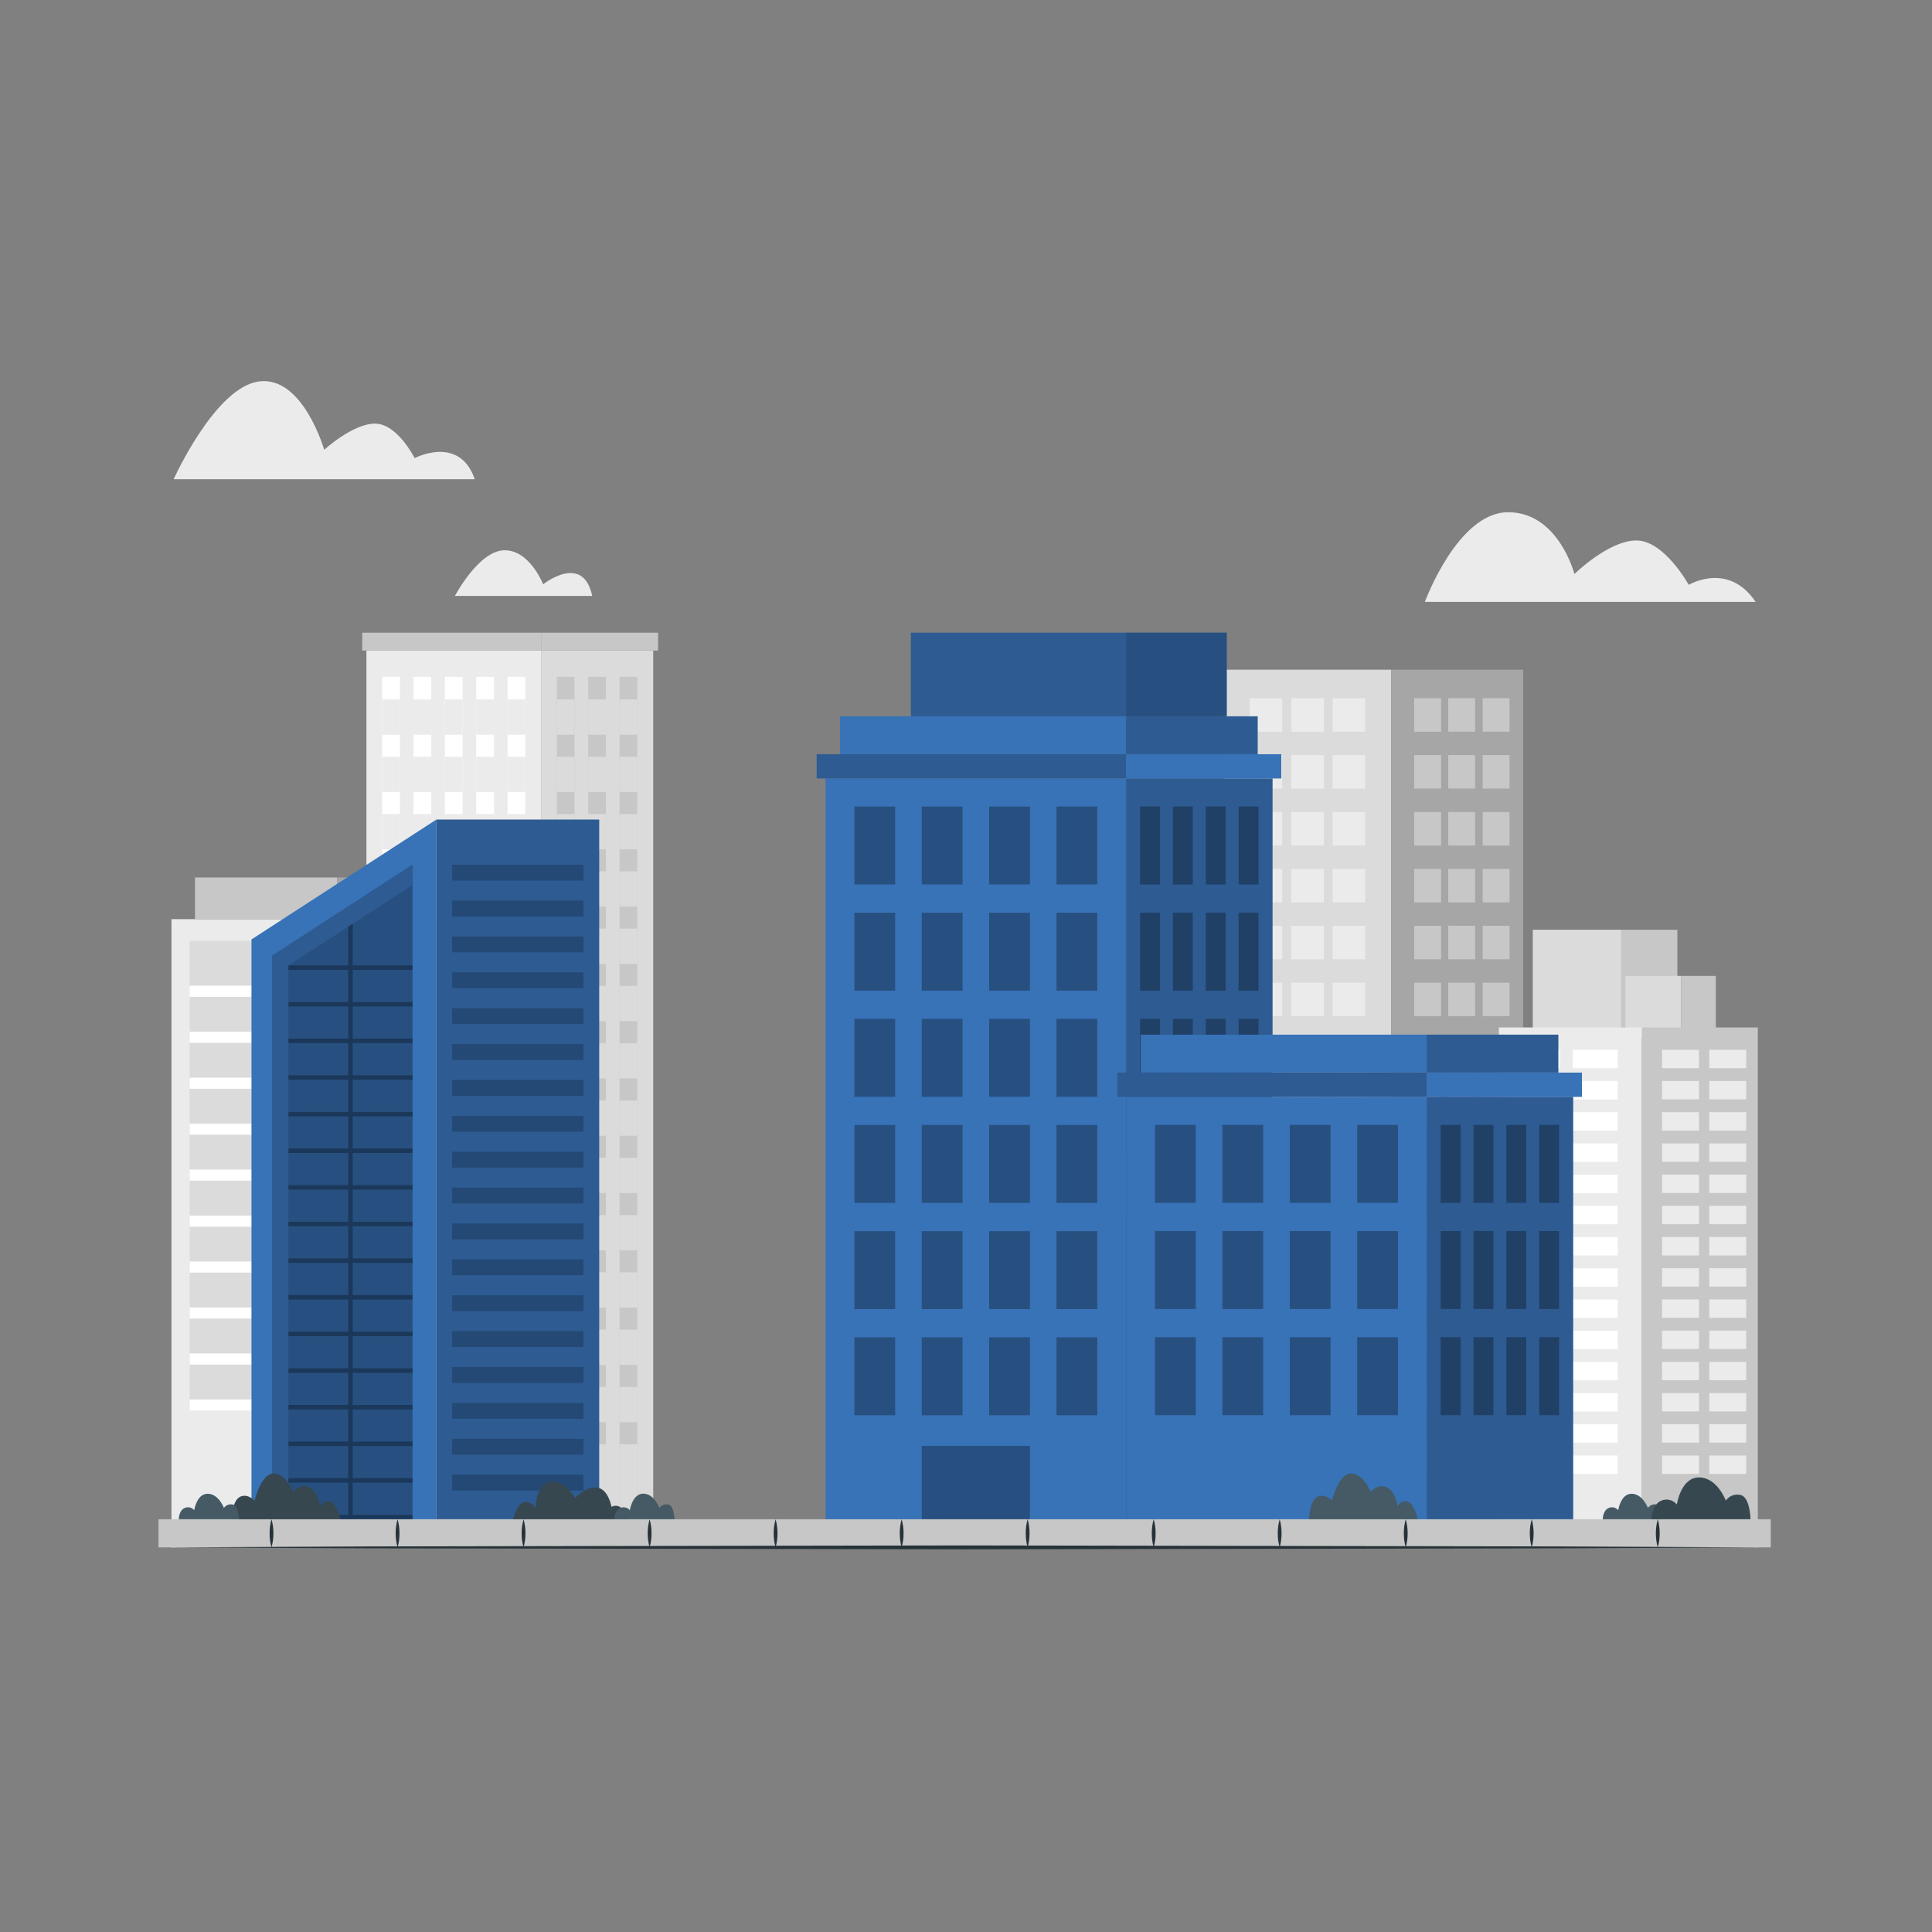 <?xml version="1.0" encoding="UTF-8"?>
<svg width="512px" height="512px" viewBox="0 0 512 512" version="1.1" xmlns="http://www.w3.org/2000/svg" xmlns:xlink="http://www.w3.org/1999/xlink">
    <rect x="0" y="0" width="512" height="512" fill="#808080" stroke="none"/>
    <title>Artboard 2</title>
    <g id="Artboard" stroke="none" stroke-width="1" fill="none" fill-rule="evenodd">
        <g id="Building-cuate" transform="translate(42, 101)" fill-rule="nonzero">
            <g id="freepik--background-complete--inject-2" transform="translate(3.441, -0)">
                <path d="M419.816,58.512 L332.164,58.512 C332.164,58.512 340.858,34.746 354.231,34.746 C367.604,34.746 371.792,51.129 371.792,51.129 C371.792,51.129 380.813,42.231 388.226,42.231 C395.64,42.231 402.091,53.996 402.091,53.996 C402.091,53.996 412.566,47.699 419.816,58.512 Z" id="Path" fill="#EBEBEB"></path>
                <path d="M80.371,26.001 L0.584,26.001 C0.584,26.001 11.55,1.61 23.203,0.084 C34.856,-1.441 40.477,18.209 40.477,18.209 C40.477,18.209 48.014,11.266 53.942,11.266 C59.871,11.266 64.448,20.41 64.448,20.41 C64.448,20.41 76.306,14.144 80.371,26.001 Z" id="Path" fill="#EBEBEB"></path>
                <path d="M111.5,56.925 L75.118,56.925 C75.118,56.925 81.375,44.996 88.153,44.832 C94.932,44.668 98.495,53.853 98.495,53.853 C98.495,53.853 109.042,45.395 111.5,56.925 Z" id="Path" fill="#EBEBEB"></path>
                <rect id="Rectangle" fill="#DBDBDB" x="278.856" y="76.483" width="44.368" height="232.583"></rect>
                <rect id="Rectangle" fill="#EBEBEB" x="285.748" y="84.039" width="8.622" height="8.878"></rect>
                <rect id="Rectangle" fill="#EBEBEB" x="296.776" y="84.039" width="8.622" height="8.878"></rect>
                <rect id="Rectangle" fill="#EBEBEB" x="285.748" y="99.112" width="8.622" height="8.878"></rect>
                <rect id="Rectangle" fill="#EBEBEB" x="296.776" y="99.112" width="8.622" height="8.878"></rect>
                <rect id="Rectangle" fill="#EBEBEB" x="285.748" y="114.195" width="8.622" height="8.878"></rect>
                <rect id="Rectangle" fill="#EBEBEB" x="296.776" y="114.195" width="8.622" height="8.878"></rect>
                <rect id="Rectangle" fill="#EBEBEB" x="285.748" y="129.268" width="8.622" height="8.878"></rect>
                <rect id="Rectangle" fill="#EBEBEB" x="296.776" y="129.268" width="8.622" height="8.878"></rect>
                <rect id="Rectangle" fill="#EBEBEB" x="285.748" y="144.351" width="8.622" height="8.878"></rect>
                <rect id="Rectangle" fill="#EBEBEB" x="296.776" y="144.351" width="8.622" height="8.878"></rect>
                <rect id="Rectangle" fill="#EBEBEB" x="285.748" y="159.424" width="8.622" height="8.878"></rect>
                <rect id="Rectangle" fill="#EBEBEB" x="296.776" y="159.424" width="8.622" height="8.878"></rect>
                <rect id="Rectangle" fill="#EBEBEB" x="285.748" y="174.507" width="8.622" height="8.878"></rect>
                <rect id="Rectangle" fill="#EBEBEB" x="296.776" y="174.507" width="8.622" height="8.878"></rect>
                <rect id="Rectangle" fill="#EBEBEB" x="285.748" y="189.579" width="8.622" height="8.878"></rect>
                <rect id="Rectangle" fill="#EBEBEB" x="296.776" y="189.579" width="8.622" height="8.878"></rect>
                <rect id="Rectangle" fill="#EBEBEB" x="285.748" y="204.662" width="8.622" height="8.878"></rect>
                <rect id="Rectangle" fill="#EBEBEB" x="296.776" y="204.662" width="8.622" height="8.878"></rect>
                <rect id="Rectangle" fill="#EBEBEB" x="285.748" y="219.735" width="8.622" height="8.878"></rect>
                <rect id="Rectangle" fill="#EBEBEB" x="296.776" y="219.735" width="8.622" height="8.878"></rect>
                <rect id="Rectangle" fill="#EBEBEB" x="285.748" y="234.818" width="8.622" height="8.878"></rect>
                <rect id="Rectangle" fill="#EBEBEB" x="296.776" y="234.818" width="8.622" height="8.878"></rect>
                <rect id="Rectangle" fill="#EBEBEB" x="285.748" y="249.891" width="8.622" height="8.878"></rect>
                <rect id="Rectangle" fill="#EBEBEB" x="296.776" y="249.891" width="8.622" height="8.878"></rect>
                <rect id="Rectangle" fill="#EBEBEB" x="285.748" y="264.974" width="8.622" height="8.878"></rect>
                <rect id="Rectangle" fill="#EBEBEB" x="296.776" y="264.974" width="8.622" height="8.878"></rect>
                <rect id="Rectangle" fill="#EBEBEB" x="285.748" y="280.047" width="8.622" height="8.878"></rect>
                <rect id="Rectangle" fill="#EBEBEB" transform="translate(312.033, 284.486) rotate(180) translate(-312.033, -284.486)" x="307.722" y="280.047" width="8.622" height="8.878"></rect>
                <rect id="Rectangle" fill="#EBEBEB" transform="translate(312.033, 269.403) rotate(180) translate(-312.033, -269.403)" x="307.722" y="264.964" width="8.622" height="8.878"></rect>
                <rect id="Rectangle" fill="#EBEBEB" transform="translate(312.033, 254.33) rotate(180) translate(-312.033, -254.33)" x="307.722" y="249.891" width="8.622" height="8.878"></rect>
                <rect id="Rectangle" fill="#EBEBEB" transform="translate(312.033, 239.247) rotate(180) translate(-312.033, -239.247)" x="307.722" y="234.808" width="8.622" height="8.878"></rect>
                <rect id="Rectangle" fill="#EBEBEB" transform="translate(312.033, 224.174) rotate(180) translate(-312.033, -224.174)" x="307.722" y="219.735" width="8.622" height="8.878"></rect>
                <rect id="Rectangle" fill="#EBEBEB" transform="translate(312.033, 209.091) rotate(180) translate(-312.033, -209.091)" x="307.722" y="204.652" width="8.622" height="8.878"></rect>
                <rect id="Rectangle" fill="#EBEBEB" transform="translate(312.033, 194.018) rotate(180) translate(-312.033, -194.018)" x="307.722" y="189.579" width="8.622" height="8.878"></rect>
                <rect id="Rectangle" fill="#EBEBEB" transform="translate(312.033, 178.935) rotate(180) translate(-312.033, -178.935)" x="307.722" y="174.496" width="8.622" height="8.878"></rect>
                <rect id="Rectangle" fill="#EBEBEB" transform="translate(312.033, 163.863) rotate(180) translate(-312.033, -163.863)" x="307.722" y="159.424" width="8.622" height="8.878"></rect>
                <rect id="Rectangle" fill="#EBEBEB" transform="translate(312.033, 148.78) rotate(180) translate(-312.033, -148.78)" x="307.722" y="144.341" width="8.622" height="8.878"></rect>
                <rect id="Rectangle" fill="#EBEBEB" transform="translate(312.033, 133.707) rotate(180) translate(-312.033, -133.707)" x="307.722" y="129.268" width="8.622" height="8.878"></rect>
                <rect id="Rectangle" fill="#EBEBEB" transform="translate(312.033, 118.624) rotate(180) translate(-312.033, -118.624)" x="307.722" y="114.185" width="8.622" height="8.878"></rect>
                <rect id="Rectangle" fill="#EBEBEB" transform="translate(312.033, 103.551) rotate(180) translate(-312.033, -103.551)" x="307.722" y="99.112" width="8.622" height="8.878"></rect>
                <rect id="Rectangle" fill="#EBEBEB" transform="translate(312.033, 88.468) rotate(180) translate(-312.033, -88.468)" x="307.722" y="84.029" width="8.622" height="8.878"></rect>
                <rect id="Rectangle" fill="#EBEBEB" x="296.776" y="280.047" width="8.622" height="8.878"></rect>
                <rect id="Rectangle" fill="#A6A6A6" x="323.225" y="76.483" width="34.979" height="232.583"></rect>
                <rect id="Rectangle" fill="#C7C7C7" transform="translate(351.036, 284.486) rotate(180) translate(-351.036, -284.486)" x="347.472" y="280.047" width="7.127" height="8.878"></rect>
                <rect id="Rectangle" fill="#C7C7C7" transform="translate(341.923, 284.486) rotate(180) translate(-341.923, -284.486)" x="338.359" y="280.047" width="7.127" height="8.878"></rect>
                <rect id="Rectangle" fill="#C7C7C7" transform="translate(351.036, 269.403) rotate(180) translate(-351.036, -269.403)" x="347.472" y="264.964" width="7.127" height="8.878"></rect>
                <rect id="Rectangle" fill="#C7C7C7" transform="translate(341.923, 269.403) rotate(180) translate(-341.923, -269.403)" x="338.359" y="264.964" width="7.127" height="8.878"></rect>
                <rect id="Rectangle" fill="#C7C7C7" transform="translate(351.036, 254.33) rotate(180) translate(-351.036, -254.33)" x="347.472" y="249.891" width="7.127" height="8.878"></rect>
                <rect id="Rectangle" fill="#C7C7C7" transform="translate(341.923, 254.33) rotate(180) translate(-341.923, -254.33)" x="338.359" y="249.891" width="7.127" height="8.878"></rect>
                <rect id="Rectangle" fill="#C7C7C7" transform="translate(351.036, 239.247) rotate(180) translate(-351.036, -239.247)" x="347.472" y="234.808" width="7.127" height="8.878"></rect>
                <rect id="Rectangle" fill="#C7C7C7" transform="translate(341.923, 239.247) rotate(180) translate(-341.923, -239.247)" x="338.359" y="234.808" width="7.127" height="8.878"></rect>
                <rect id="Rectangle" fill="#C7C7C7" transform="translate(351.036, 224.174) rotate(180) translate(-351.036, -224.174)" x="347.472" y="219.735" width="7.127" height="8.878"></rect>
                <rect id="Rectangle" fill="#C7C7C7" transform="translate(341.923, 224.174) rotate(180) translate(-341.923, -224.174)" x="338.359" y="219.735" width="7.127" height="8.878"></rect>
                <rect id="Rectangle" fill="#C7C7C7" transform="translate(351.036, 209.091) rotate(180) translate(-351.036, -209.091)" x="347.472" y="204.652" width="7.127" height="8.878"></rect>
                <rect id="Rectangle" fill="#C7C7C7" transform="translate(341.923, 209.091) rotate(180) translate(-341.923, -209.091)" x="338.359" y="204.652" width="7.127" height="8.878"></rect>
                <rect id="Rectangle" fill="#C7C7C7" transform="translate(351.036, 194.018) rotate(180) translate(-351.036, -194.018)" x="347.472" y="189.579" width="7.127" height="8.878"></rect>
                <rect id="Rectangle" fill="#C7C7C7" transform="translate(341.923, 194.018) rotate(180) translate(-341.923, -194.018)" x="338.359" y="189.579" width="7.127" height="8.878"></rect>
                <rect id="Rectangle" fill="#C7C7C7" transform="translate(351.036, 178.935) rotate(180) translate(-351.036, -178.935)" x="347.472" y="174.496" width="7.127" height="8.878"></rect>
                <rect id="Rectangle" fill="#C7C7C7" transform="translate(341.923, 178.935) rotate(180) translate(-341.923, -178.935)" x="338.359" y="174.496" width="7.127" height="8.878"></rect>
                <rect id="Rectangle" fill="#C7C7C7" transform="translate(351.036, 163.863) rotate(180) translate(-351.036, -163.863)" x="347.472" y="159.424" width="7.127" height="8.878"></rect>
                <rect id="Rectangle" fill="#C7C7C7" transform="translate(341.923, 163.863) rotate(180) translate(-341.923, -163.863)" x="338.359" y="159.424" width="7.127" height="8.878"></rect>
                <rect id="Rectangle" fill="#C7C7C7" transform="translate(351.036, 148.78) rotate(180) translate(-351.036, -148.78)" x="347.472" y="144.341" width="7.127" height="8.878"></rect>
                <rect id="Rectangle" fill="#C7C7C7" transform="translate(341.923, 148.78) rotate(180) translate(-341.923, -148.78)" x="338.359" y="144.341" width="7.127" height="8.878"></rect>
                <rect id="Rectangle" fill="#C7C7C7" transform="translate(351.036, 133.707) rotate(180) translate(-351.036, -133.707)" x="347.472" y="129.268" width="7.127" height="8.878"></rect>
                <rect id="Rectangle" fill="#C7C7C7" transform="translate(341.923, 133.707) rotate(180) translate(-341.923, -133.707)" x="338.359" y="129.268" width="7.127" height="8.878"></rect>
                <rect id="Rectangle" fill="#C7C7C7" transform="translate(351.036, 118.624) rotate(180) translate(-351.036, -118.624)" x="347.472" y="114.185" width="7.127" height="8.878"></rect>
                <rect id="Rectangle" fill="#C7C7C7" transform="translate(341.923, 118.624) rotate(180) translate(-341.923, -118.624)" x="338.359" y="114.185" width="7.127" height="8.878"></rect>
                <rect id="Rectangle" fill="#C7C7C7" transform="translate(351.036, 103.551) rotate(180) translate(-351.036, -103.551)" x="347.472" y="99.112" width="7.127" height="8.878"></rect>
                <rect id="Rectangle" fill="#C7C7C7" transform="translate(341.923, 103.551) rotate(180) translate(-341.923, -103.551)" x="338.359" y="99.112" width="7.127" height="8.878"></rect>
                <rect id="Rectangle" fill="#C7C7C7" transform="translate(351.036, 88.468) rotate(180) translate(-351.036, -88.468)" x="347.472" y="84.029" width="7.127" height="8.878"></rect>
                <rect id="Rectangle" fill="#C7C7C7" x="329.338" y="84.039" width="7.127" height="8.878"></rect>
                <rect id="Rectangle" fill="#C7C7C7" x="329.338" y="99.112" width="7.127" height="8.878"></rect>
                <rect id="Rectangle" fill="#C7C7C7" x="329.338" y="114.195" width="7.127" height="8.878"></rect>
                <rect id="Rectangle" fill="#C7C7C7" x="329.338" y="129.268" width="7.127" height="8.878"></rect>
                <rect id="Rectangle" fill="#C7C7C7" x="329.338" y="144.351" width="7.127" height="8.878"></rect>
                <rect id="Rectangle" fill="#C7C7C7" x="329.338" y="159.424" width="7.127" height="8.878"></rect>
                <rect id="Rectangle" fill="#C7C7C7" x="329.338" y="174.507" width="7.127" height="8.878"></rect>
                <rect id="Rectangle" fill="#C7C7C7" x="329.338" y="189.579" width="7.127" height="8.878"></rect>
                <rect id="Rectangle" fill="#C7C7C7" x="329.338" y="204.662" width="7.127" height="8.878"></rect>
                <rect id="Rectangle" fill="#C7C7C7" x="329.338" y="219.735" width="7.127" height="8.878"></rect>
                <rect id="Rectangle" fill="#C7C7C7" x="329.338" y="234.818" width="7.127" height="8.878"></rect>
                <rect id="Rectangle" fill="#C7C7C7" x="329.338" y="249.891" width="7.127" height="8.878"></rect>
                <rect id="Rectangle" fill="#C7C7C7" x="329.338" y="264.974" width="7.127" height="8.878"></rect>
                <rect id="Rectangle" fill="#C7C7C7" x="329.338" y="280.047" width="7.127" height="8.878"></rect>
                <rect id="Rectangle" fill="#C7C7C7" transform="translate(341.923, 88.468) rotate(180) translate(-341.923, -88.468)" x="338.359" y="84.029" width="7.127" height="8.878"></rect>
                <rect id="Rectangle" fill="#EBEBEB" x="51.669" y="71.404" width="46.283" height="237.662"></rect>
                <rect id="Rectangle" fill="#C7C7C7" x="50.553" y="66.673" width="47.399" height="4.731"></rect>
                <rect id="Rectangle" fill="#FFFFFF" x="55.847" y="78.377" width="4.69" height="230.689"></rect>
                <rect id="Rectangle" fill="#FFFFFF" x="64.162" y="78.377" width="4.69" height="230.689"></rect>
                <rect id="Rectangle" fill="#FFFFFF" x="72.466" y="78.377" width="4.69" height="230.689"></rect>
                <rect id="Rectangle" fill="#FFFFFF" x="80.77" y="78.377" width="4.69" height="230.689"></rect>
                <rect id="Rectangle" fill="#FFFFFF" x="89.075" y="78.377" width="4.69" height="230.689"></rect>
                <rect id="Rectangle" fill="#EBEBEB" x="55.847" y="84.357" width="4.69" height="9.339"></rect>
                <rect id="Rectangle" fill="#EBEBEB" x="64.162" y="84.357" width="4.69" height="9.339"></rect>
                <rect id="Rectangle" fill="#EBEBEB" x="72.466" y="84.357" width="4.69" height="9.339"></rect>
                <rect id="Rectangle" fill="#EBEBEB" x="80.77" y="84.357" width="4.69" height="9.339"></rect>
                <rect id="Rectangle" fill="#EBEBEB" x="89.075" y="84.357" width="4.69" height="9.339"></rect>
                <rect id="Rectangle" fill="#EBEBEB" x="55.847" y="99.542" width="4.69" height="9.339"></rect>
                <rect id="Rectangle" fill="#EBEBEB" x="64.162" y="99.542" width="4.69" height="9.339"></rect>
                <rect id="Rectangle" fill="#EBEBEB" x="72.466" y="99.542" width="4.69" height="9.339"></rect>
                <rect id="Rectangle" fill="#EBEBEB" x="80.77" y="99.542" width="4.69" height="9.339"></rect>
                <rect id="Rectangle" fill="#EBEBEB" x="89.075" y="99.542" width="4.69" height="9.339"></rect>
                <rect id="Rectangle" fill="#EBEBEB" x="55.847" y="114.728" width="4.69" height="9.339"></rect>
                <rect id="Rectangle" fill="#EBEBEB" x="64.162" y="114.728" width="4.69" height="9.339"></rect>
                <rect id="Rectangle" fill="#EBEBEB" x="72.466" y="114.728" width="4.69" height="9.339"></rect>
                <rect id="Rectangle" fill="#EBEBEB" x="80.77" y="114.728" width="4.69" height="9.339"></rect>
                <rect id="Rectangle" fill="#EBEBEB" x="89.075" y="114.728" width="4.69" height="9.339"></rect>
                <rect id="Rectangle" fill="#EBEBEB" x="55.847" y="129.913" width="4.69" height="9.339"></rect>
                <rect id="Rectangle" fill="#EBEBEB" x="64.162" y="129.913" width="4.69" height="9.339"></rect>
                <rect id="Rectangle" fill="#EBEBEB" x="72.466" y="129.913" width="4.69" height="9.339"></rect>
                <rect id="Rectangle" fill="#EBEBEB" x="80.77" y="129.913" width="4.69" height="9.339"></rect>
                <rect id="Rectangle" fill="#EBEBEB" x="89.075" y="129.913" width="4.69" height="9.339"></rect>
                <rect id="Rectangle" fill="#EBEBEB" x="55.847" y="145.098" width="4.69" height="9.339"></rect>
                <rect id="Rectangle" fill="#EBEBEB" x="64.162" y="145.098" width="4.69" height="9.339"></rect>
                <rect id="Rectangle" fill="#EBEBEB" x="72.466" y="145.098" width="4.69" height="9.339"></rect>
                <rect id="Rectangle" fill="#EBEBEB" x="80.77" y="145.098" width="4.69" height="9.339"></rect>
                <rect id="Rectangle" fill="#EBEBEB" x="89.075" y="145.098" width="4.69" height="9.339"></rect>
                <rect id="Rectangle" fill="#EBEBEB" x="55.847" y="160.274" width="4.69" height="9.339"></rect>
                <rect id="Rectangle" fill="#EBEBEB" x="64.162" y="160.274" width="4.69" height="9.339"></rect>
                <rect id="Rectangle" fill="#EBEBEB" x="72.466" y="160.274" width="4.69" height="9.339"></rect>
                <rect id="Rectangle" fill="#EBEBEB" x="80.77" y="160.274" width="4.69" height="9.339"></rect>
                <rect id="Rectangle" fill="#EBEBEB" x="89.075" y="160.274" width="4.69" height="9.339"></rect>
                <rect id="Rectangle" fill="#EBEBEB" x="55.847" y="175.459" width="4.69" height="9.339"></rect>
                <rect id="Rectangle" fill="#EBEBEB" x="64.162" y="175.459" width="4.69" height="9.339"></rect>
                <rect id="Rectangle" fill="#EBEBEB" x="72.466" y="175.459" width="4.69" height="9.339"></rect>
                <rect id="Rectangle" fill="#EBEBEB" x="80.77" y="175.459" width="4.69" height="9.339"></rect>
                <rect id="Rectangle" fill="#EBEBEB" x="89.075" y="175.459" width="4.69" height="9.339"></rect>
                <rect id="Rectangle" fill="#EBEBEB" x="55.847" y="190.644" width="4.69" height="9.339"></rect>
                <rect id="Rectangle" fill="#EBEBEB" x="64.162" y="190.644" width="4.69" height="9.339"></rect>
                <rect id="Rectangle" fill="#EBEBEB" x="72.466" y="190.644" width="4.69" height="9.339"></rect>
                <rect id="Rectangle" fill="#EBEBEB" x="80.77" y="190.644" width="4.69" height="9.339"></rect>
                <rect id="Rectangle" fill="#EBEBEB" x="89.075" y="190.644" width="4.69" height="9.339"></rect>
                <rect id="Rectangle" fill="#EBEBEB" x="55.847" y="205.83" width="4.69" height="9.339"></rect>
                <rect id="Rectangle" fill="#EBEBEB" x="64.162" y="205.83" width="4.69" height="9.339"></rect>
                <rect id="Rectangle" fill="#EBEBEB" x="72.466" y="205.83" width="4.69" height="9.339"></rect>
                <rect id="Rectangle" fill="#EBEBEB" x="80.77" y="205.83" width="4.69" height="9.339"></rect>
                <rect id="Rectangle" fill="#EBEBEB" x="89.075" y="205.83" width="4.69" height="9.339"></rect>
                <rect id="Rectangle" fill="#EBEBEB" x="55.847" y="221.015" width="4.69" height="9.339"></rect>
                <rect id="Rectangle" fill="#EBEBEB" x="64.162" y="221.015" width="4.69" height="9.339"></rect>
                <rect id="Rectangle" fill="#EBEBEB" x="72.466" y="221.015" width="4.69" height="9.339"></rect>
                <rect id="Rectangle" fill="#EBEBEB" x="80.77" y="221.015" width="4.69" height="9.339"></rect>
                <rect id="Rectangle" fill="#EBEBEB" x="89.075" y="221.015" width="4.69" height="9.339"></rect>
                <rect id="Rectangle" fill="#EBEBEB" x="55.847" y="236.19" width="4.69" height="9.339"></rect>
                <rect id="Rectangle" fill="#EBEBEB" x="64.162" y="236.19" width="4.69" height="9.339"></rect>
                <rect id="Rectangle" fill="#EBEBEB" x="72.466" y="236.19" width="4.69" height="9.339"></rect>
                <rect id="Rectangle" fill="#EBEBEB" x="80.77" y="236.19" width="4.69" height="9.339"></rect>
                <rect id="Rectangle" fill="#EBEBEB" x="89.075" y="236.19" width="4.69" height="9.339"></rect>
                <rect id="Rectangle" fill="#EBEBEB" x="55.847" y="251.376" width="4.69" height="9.339"></rect>
                <rect id="Rectangle" fill="#EBEBEB" x="64.162" y="251.376" width="4.69" height="9.339"></rect>
                <rect id="Rectangle" fill="#EBEBEB" x="72.466" y="251.376" width="4.69" height="9.339"></rect>
                <rect id="Rectangle" fill="#EBEBEB" x="80.77" y="251.376" width="4.69" height="9.339"></rect>
                <rect id="Rectangle" fill="#EBEBEB" x="89.075" y="251.376" width="4.69" height="9.339"></rect>
                <rect id="Rectangle" fill="#EBEBEB" x="55.847" y="266.561" width="4.69" height="9.339"></rect>
                <rect id="Rectangle" fill="#EBEBEB" x="64.162" y="266.561" width="4.69" height="9.339"></rect>
                <rect id="Rectangle" fill="#EBEBEB" x="72.466" y="266.561" width="4.69" height="9.339"></rect>
                <rect id="Rectangle" fill="#EBEBEB" x="80.77" y="266.561" width="4.69" height="9.339"></rect>
                <rect id="Rectangle" fill="#EBEBEB" x="89.075" y="266.561" width="4.69" height="9.339"></rect>
                <rect id="Rectangle" fill="#EBEBEB" x="55.847" y="281.747" width="4.69" height="27.33"></rect>
                <rect id="Rectangle" fill="#EBEBEB" x="64.162" y="281.747" width="4.69" height="27.33"></rect>
                <rect id="Rectangle" fill="#EBEBEB" x="72.466" y="281.747" width="4.69" height="27.33"></rect>
                <rect id="Rectangle" fill="#EBEBEB" x="80.77" y="281.747" width="4.69" height="27.33"></rect>
                <rect id="Rectangle" fill="#EBEBEB" x="89.075" y="281.747" width="4.69" height="27.33"></rect>
                <rect id="Rectangle" fill="#DBDBDB" x="97.953" y="71.404" width="29.715" height="237.662"></rect>
                <rect id="Rectangle" fill="#C7C7C7" x="97.953" y="66.673" width="31.006" height="4.731"></rect>
                <rect id="Rectangle" fill="#C7C7C7" x="102.141" y="78.377" width="4.69" height="230.689"></rect>
                <rect id="Rectangle" fill="#C7C7C7" x="110.445" y="78.377" width="4.69" height="230.689"></rect>
                <rect id="Rectangle" fill="#C7C7C7" x="118.749" y="78.377" width="4.69" height="230.689"></rect>
                <rect id="Rectangle" fill="#DBDBDB" x="102.141" y="84.357" width="4.69" height="9.339"></rect>
                <rect id="Rectangle" fill="#DBDBDB" x="110.445" y="84.357" width="4.69" height="9.339"></rect>
                <rect id="Rectangle" fill="#DBDBDB" x="118.749" y="84.357" width="4.69" height="9.339"></rect>
                <rect id="Rectangle" fill="#DBDBDB" x="102.141" y="99.542" width="4.69" height="9.339"></rect>
                <rect id="Rectangle" fill="#DBDBDB" x="110.445" y="99.542" width="4.69" height="9.339"></rect>
                <rect id="Rectangle" fill="#DBDBDB" x="118.749" y="99.542" width="4.69" height="9.339"></rect>
                <rect id="Rectangle" fill="#DBDBDB" x="102.141" y="114.728" width="4.69" height="9.339"></rect>
                <rect id="Rectangle" fill="#DBDBDB" x="110.445" y="114.728" width="4.69" height="9.339"></rect>
                <rect id="Rectangle" fill="#DBDBDB" x="118.749" y="114.728" width="4.69" height="9.339"></rect>
                <rect id="Rectangle" fill="#DBDBDB" x="102.141" y="129.913" width="4.69" height="9.339"></rect>
                <rect id="Rectangle" fill="#DBDBDB" x="110.445" y="129.913" width="4.69" height="9.339"></rect>
                <rect id="Rectangle" fill="#DBDBDB" x="118.749" y="129.913" width="4.69" height="9.339"></rect>
                <rect id="Rectangle" fill="#DBDBDB" x="102.141" y="145.098" width="4.69" height="9.339"></rect>
                <rect id="Rectangle" fill="#DBDBDB" x="110.445" y="145.098" width="4.69" height="9.339"></rect>
                <rect id="Rectangle" fill="#DBDBDB" x="118.749" y="145.098" width="4.69" height="9.339"></rect>
                <rect id="Rectangle" fill="#DBDBDB" x="102.141" y="160.274" width="4.69" height="9.339"></rect>
                <rect id="Rectangle" fill="#DBDBDB" x="110.445" y="160.274" width="4.69" height="9.339"></rect>
                <rect id="Rectangle" fill="#DBDBDB" x="118.749" y="160.274" width="4.69" height="9.339"></rect>
                <rect id="Rectangle" fill="#DBDBDB" x="102.141" y="175.459" width="4.69" height="9.339"></rect>
                <rect id="Rectangle" fill="#DBDBDB" x="110.445" y="175.459" width="4.69" height="9.339"></rect>
                <rect id="Rectangle" fill="#DBDBDB" x="118.749" y="175.459" width="4.69" height="9.339"></rect>
                <rect id="Rectangle" fill="#DBDBDB" x="102.141" y="190.644" width="4.69" height="9.339"></rect>
                <rect id="Rectangle" fill="#DBDBDB" x="110.445" y="190.644" width="4.69" height="9.339"></rect>
                <rect id="Rectangle" fill="#DBDBDB" x="118.749" y="190.644" width="4.69" height="9.339"></rect>
                <rect id="Rectangle" fill="#DBDBDB" x="102.141" y="205.83" width="4.69" height="9.339"></rect>
                <rect id="Rectangle" fill="#DBDBDB" x="110.445" y="205.83" width="4.69" height="9.339"></rect>
                <rect id="Rectangle" fill="#DBDBDB" x="118.749" y="205.83" width="4.69" height="9.339"></rect>
                <rect id="Rectangle" fill="#DBDBDB" x="102.141" y="221.015" width="4.69" height="9.339"></rect>
                <rect id="Rectangle" fill="#DBDBDB" x="110.445" y="221.015" width="4.69" height="9.339"></rect>
                <rect id="Rectangle" fill="#DBDBDB" x="118.749" y="221.015" width="4.69" height="9.339"></rect>
                <rect id="Rectangle" fill="#DBDBDB" x="102.141" y="236.19" width="4.69" height="9.339"></rect>
                <rect id="Rectangle" fill="#DBDBDB" x="110.445" y="236.19" width="4.69" height="9.339"></rect>
                <rect id="Rectangle" fill="#DBDBDB" x="118.749" y="236.19" width="4.69" height="9.339"></rect>
                <rect id="Rectangle" fill="#DBDBDB" x="102.141" y="251.376" width="4.69" height="9.339"></rect>
                <rect id="Rectangle" fill="#DBDBDB" x="110.445" y="251.376" width="4.69" height="9.339"></rect>
                <rect id="Rectangle" fill="#DBDBDB" x="118.749" y="251.376" width="4.69" height="9.339"></rect>
                <rect id="Rectangle" fill="#DBDBDB" x="102.141" y="266.561" width="4.69" height="9.339"></rect>
                <rect id="Rectangle" fill="#DBDBDB" x="110.445" y="266.561" width="4.69" height="9.339"></rect>
                <rect id="Rectangle" fill="#DBDBDB" x="118.749" y="266.561" width="4.69" height="9.339"></rect>
                <rect id="Rectangle" fill="#DBDBDB" x="102.141" y="281.747" width="4.69" height="27.33"></rect>
                <rect id="Rectangle" fill="#DBDBDB" x="110.445" y="281.747" width="4.69" height="27.33"></rect>
                <rect id="Rectangle" fill="#DBDBDB" x="118.749" y="281.747" width="4.69" height="27.33"></rect>
                <rect id="Rectangle" fill="#EBEBEB" x="0" y="142.59" width="43.897" height="166.487"></rect>
                <rect id="Rectangle" fill="#C7C7C7" x="6.236" y="131.541" width="37.651" height="11.038"></rect>
                <rect id="Rectangle" fill="#DBDBDB" x="4.813" y="148.344" width="34.272" height="124.453"></rect>
                <rect id="Rectangle" fill="#FFFFFF" x="4.813" y="160.222" width="34.272" height="2.939"></rect>
                <rect id="Rectangle" fill="#FFFFFF" x="4.813" y="172.408" width="34.272" height="2.939"></rect>
                <rect id="Rectangle" fill="#FFFFFF" x="4.813" y="184.593" width="34.272" height="2.939"></rect>
                <rect id="Rectangle" fill="#FFFFFF" x="4.813" y="196.768" width="34.272" height="2.939"></rect>
                <rect id="Rectangle" fill="#FFFFFF" x="4.813" y="208.953" width="34.272" height="2.939"></rect>
                <rect id="Rectangle" fill="#FFFFFF" x="4.813" y="221.138" width="34.272" height="2.939"></rect>
                <rect id="Rectangle" fill="#FFFFFF" x="4.813" y="233.313" width="34.272" height="2.939"></rect>
                <rect id="Rectangle" fill="#FFFFFF" x="4.813" y="245.498" width="34.272" height="2.939"></rect>
                <rect id="Rectangle" fill="#FFFFFF" x="4.813" y="257.683" width="34.272" height="2.939"></rect>
                <rect id="Rectangle" fill="#FFFFFF" x="4.813" y="269.869" width="34.272" height="2.939"></rect>
                <rect id="Rectangle" fill="#DBDBDB" x="43.897" y="142.59" width="27.493" height="166.487"></rect>
                <rect id="Rectangle" fill="#A6A6A6" x="43.897" y="131.541" width="23.367" height="11.038"></rect>
                <rect id="Rectangle" fill="#C7C7C7" x="47.686" y="148.344" width="21.145" height="124.453"></rect>
                <rect id="Rectangle" fill="#FFFFFF" x="47.686" y="160.222" width="21.145" height="2.939"></rect>
                <rect id="Rectangle" fill="#FFFFFF" x="47.686" y="172.408" width="21.145" height="2.939"></rect>
                <rect id="Rectangle" fill="#FFFFFF" x="47.686" y="184.593" width="21.145" height="2.939"></rect>
                <rect id="Rectangle" fill="#FFFFFF" x="47.686" y="196.768" width="21.145" height="2.939"></rect>
                <rect id="Rectangle" fill="#FFFFFF" x="47.686" y="208.953" width="21.145" height="2.939"></rect>
                <rect id="Rectangle" fill="#FFFFFF" x="47.686" y="221.138" width="21.145" height="2.939"></rect>
                <rect id="Rectangle" fill="#FFFFFF" x="47.686" y="233.313" width="21.145" height="2.939"></rect>
                <rect id="Rectangle" fill="#FFFFFF" x="47.686" y="245.498" width="21.145" height="2.939"></rect>
                <rect id="Rectangle" fill="#FFFFFF" x="47.686" y="257.683" width="21.145" height="2.939"></rect>
                <rect id="Rectangle" fill="#FFFFFF" x="47.686" y="269.869" width="21.145" height="2.939"></rect>
                <rect id="Rectangle" fill="#DBDBDB" x="360.763" y="145.395" width="23.449" height="27.698"></rect>
                <rect id="Rectangle" fill="#C7C7C7" x="384.212" y="145.395" width="14.868" height="28.712"></rect>
                <rect id="Rectangle" fill="#DBDBDB" x="385.308" y="157.622" width="14.755" height="16.486"></rect>
                <rect id="Rectangle" fill="#C7C7C7" x="400.063" y="157.622" width="9.205" height="16.486"></rect>
                <rect id="Rectangle" fill="#EBEBEB" x="351.773" y="171.291" width="37.907" height="137.785"></rect>
                <rect id="Rectangle" fill="#FFFFFF" x="356.104" y="177.21" width="11.919" height="4.874"></rect>
                <rect id="Rectangle" fill="#FFFFFF" x="371.351" y="177.21" width="11.919" height="4.874"></rect>
                <rect id="Rectangle" fill="#FFFFFF" x="356.104" y="185.484" width="11.919" height="4.874"></rect>
                <rect id="Rectangle" fill="#FFFFFF" x="371.351" y="185.484" width="11.919" height="4.874"></rect>
                <rect id="Rectangle" fill="#FFFFFF" x="356.104" y="193.747" width="11.919" height="4.874"></rect>
                <rect id="Rectangle" fill="#FFFFFF" x="371.351" y="193.747" width="11.919" height="4.874"></rect>
                <rect id="Rectangle" fill="#FFFFFF" x="356.104" y="202.021" width="11.919" height="4.874"></rect>
                <rect id="Rectangle" fill="#FFFFFF" x="371.351" y="202.021" width="11.919" height="4.874"></rect>
                <rect id="Rectangle" fill="#FFFFFF" x="356.104" y="210.294" width="11.919" height="4.874"></rect>
                <rect id="Rectangle" fill="#FFFFFF" x="371.351" y="210.294" width="11.919" height="4.874"></rect>
                <rect id="Rectangle" fill="#FFFFFF" x="356.104" y="218.558" width="11.919" height="4.874"></rect>
                <rect id="Rectangle" fill="#FFFFFF" x="371.351" y="218.558" width="11.919" height="4.874"></rect>
                <rect id="Rectangle" fill="#FFFFFF" x="356.104" y="226.831" width="11.919" height="4.874"></rect>
                <rect id="Rectangle" fill="#FFFFFF" x="371.351" y="226.831" width="11.919" height="4.874"></rect>
                <rect id="Rectangle" fill="#FFFFFF" x="356.104" y="235.105" width="11.919" height="4.874"></rect>
                <rect id="Rectangle" fill="#FFFFFF" x="371.351" y="235.105" width="11.919" height="4.874"></rect>
                <rect id="Rectangle" fill="#FFFFFF" x="356.104" y="243.368" width="11.919" height="4.874"></rect>
                <rect id="Rectangle" fill="#FFFFFF" x="371.351" y="243.368" width="11.919" height="4.874"></rect>
                <rect id="Rectangle" fill="#FFFFFF" x="356.104" y="251.642" width="11.919" height="4.874"></rect>
                <rect id="Rectangle" fill="#FFFFFF" x="371.351" y="251.642" width="11.919" height="4.874"></rect>
                <rect id="Rectangle" fill="#FFFFFF" x="356.104" y="259.916" width="11.919" height="4.874"></rect>
                <rect id="Rectangle" fill="#FFFFFF" x="371.351" y="259.916" width="11.919" height="4.874"></rect>
                <rect id="Rectangle" fill="#FFFFFF" x="356.104" y="268.179" width="11.919" height="4.874"></rect>
                <rect id="Rectangle" fill="#FFFFFF" x="371.351" y="268.179" width="11.919" height="4.874"></rect>
                <rect id="Rectangle" fill="#FFFFFF" x="356.104" y="276.453" width="11.919" height="4.874"></rect>
                <rect id="Rectangle" fill="#FFFFFF" x="371.351" y="276.453" width="11.919" height="4.874"></rect>
                <rect id="Rectangle" fill="#FFFFFF" x="356.104" y="284.716" width="11.919" height="4.874"></rect>
                <rect id="Rectangle" fill="#FFFFFF" x="371.351" y="284.716" width="11.919" height="4.874"></rect>
                <rect id="Rectangle" fill="#C7C7C7" x="389.68" y="171.291" width="30.719" height="137.785"></rect>
                <rect id="Rectangle" fill="#EBEBEB" transform="translate(412.423, 287.163) rotate(180) translate(-412.423, -287.163)" x="407.528" y="284.726" width="9.789" height="4.874"></rect>
                <rect id="Rectangle" fill="#EBEBEB" transform="translate(399.91, 287.163) rotate(180) translate(-399.91, -287.163)" x="395.015" y="284.726" width="9.789" height="4.874"></rect>
                <rect id="Rectangle" fill="#EBEBEB" transform="translate(412.423, 278.88) rotate(180) translate(-412.423, -278.88)" x="407.528" y="276.442" width="9.789" height="4.874"></rect>
                <rect id="Rectangle" fill="#EBEBEB" transform="translate(399.91, 278.88) rotate(180) translate(-399.91, -278.88)" x="395.015" y="276.442" width="9.789" height="4.874"></rect>
                <rect id="Rectangle" fill="#EBEBEB" transform="translate(412.423, 270.616) rotate(180) translate(-412.423, -270.616)" x="407.528" y="268.179" width="9.789" height="4.874"></rect>
                <rect id="Rectangle" fill="#EBEBEB" transform="translate(399.91, 270.616) rotate(180) translate(-399.91, -270.616)" x="395.015" y="268.179" width="9.789" height="4.874"></rect>
                <rect id="Rectangle" fill="#EBEBEB" transform="translate(412.423, 262.342) rotate(180) translate(-412.423, -262.342)" x="407.528" y="259.905" width="9.789" height="4.874"></rect>
                <rect id="Rectangle" fill="#EBEBEB" transform="translate(399.91, 262.342) rotate(180) translate(-399.91, -262.342)" x="395.015" y="259.905" width="9.789" height="4.874"></rect>
                <rect id="Rectangle" fill="#EBEBEB" transform="translate(412.423, 254.069) rotate(180) translate(-412.423, -254.069)" x="407.528" y="251.632" width="9.789" height="4.874"></rect>
                <rect id="Rectangle" fill="#EBEBEB" transform="translate(399.91, 254.069) rotate(180) translate(-399.91, -254.069)" x="395.015" y="251.632" width="9.789" height="4.874"></rect>
                <rect id="Rectangle" fill="#EBEBEB" transform="translate(412.423, 245.805) rotate(180) translate(-412.423, -245.805)" x="407.528" y="243.368" width="9.789" height="4.874"></rect>
                <rect id="Rectangle" fill="#EBEBEB" transform="translate(399.91, 245.805) rotate(180) translate(-399.91, -245.805)" x="395.015" y="243.368" width="9.789" height="4.874"></rect>
                <rect id="Rectangle" fill="#EBEBEB" transform="translate(412.423, 237.532) rotate(180) translate(-412.423, -237.532)" x="407.528" y="235.095" width="9.789" height="4.874"></rect>
                <rect id="Rectangle" fill="#EBEBEB" transform="translate(399.91, 237.532) rotate(180) translate(-399.91, -237.532)" x="395.015" y="235.095" width="9.789" height="4.874"></rect>
                <rect id="Rectangle" fill="#EBEBEB" transform="translate(412.423, 229.268) rotate(180) translate(-412.423, -229.268)" x="407.528" y="226.831" width="9.789" height="4.874"></rect>
                <rect id="Rectangle" fill="#EBEBEB" transform="translate(399.91, 229.268) rotate(180) translate(-399.91, -229.268)" x="395.015" y="226.831" width="9.789" height="4.874"></rect>
                <rect id="Rectangle" fill="#EBEBEB" transform="translate(412.423, 220.995) rotate(180) translate(-412.423, -220.995)" x="407.528" y="218.558" width="9.789" height="4.874"></rect>
                <rect id="Rectangle" fill="#EBEBEB" transform="translate(399.91, 220.995) rotate(180) translate(-399.91, -220.995)" x="395.015" y="218.558" width="9.789" height="4.874"></rect>
                <rect id="Rectangle" fill="#EBEBEB" transform="translate(412.423, 212.721) rotate(180) translate(-412.423, -212.721)" x="407.528" y="210.284" width="9.789" height="4.874"></rect>
                <rect id="Rectangle" fill="#EBEBEB" transform="translate(399.91, 212.721) rotate(180) translate(-399.91, -212.721)" x="395.015" y="210.284" width="9.789" height="4.874"></rect>
                <rect id="Rectangle" fill="#EBEBEB" transform="translate(412.423, 204.458) rotate(180) translate(-412.423, -204.458)" x="407.528" y="202.021" width="9.789" height="4.874"></rect>
                <rect id="Rectangle" fill="#EBEBEB" transform="translate(399.91, 204.458) rotate(180) translate(-399.91, -204.458)" x="395.015" y="202.021" width="9.789" height="4.874"></rect>
                <rect id="Rectangle" fill="#EBEBEB" transform="translate(412.423, 196.184) rotate(180) translate(-412.423, -196.184)" x="407.528" y="193.747" width="9.789" height="4.874"></rect>
                <rect id="Rectangle" fill="#EBEBEB" transform="translate(399.91, 196.184) rotate(180) translate(-399.91, -196.184)" x="395.015" y="193.747" width="9.789" height="4.874"></rect>
                <rect id="Rectangle" fill="#EBEBEB" transform="translate(412.423, 187.91) rotate(180) translate(-412.423, -187.91)" x="407.528" y="185.473" width="9.789" height="4.874"></rect>
                <rect id="Rectangle" fill="#EBEBEB" transform="translate(399.91, 187.91) rotate(180) translate(-399.91, -187.91)" x="395.015" y="185.473" width="9.789" height="4.874"></rect>
                <rect id="Rectangle" fill="#EBEBEB" transform="translate(412.423, 179.647) rotate(180) translate(-412.423, -179.647)" x="407.528" y="177.21" width="9.789" height="4.874"></rect>
                <rect id="Rectangle" fill="#EBEBEB" transform="translate(399.91, 179.647) rotate(180) translate(-399.91, -179.647)" x="395.015" y="177.21" width="9.789" height="4.874"></rect>
                <rect id="Rectangle" fill="#C7C7C7" x="208.029" y="219.285" width="44.717" height="89.781"></rect>
                <rect id="Rectangle" fill="#DBDBDB" x="215.063" y="227.057" width="7.915" height="5.499"></rect>
                <rect id="Rectangle" fill="#DBDBDB" x="215.063" y="238.812" width="7.915" height="5.499"></rect>
                <rect id="Rectangle" fill="#DBDBDB" x="215.063" y="250.557" width="7.915" height="5.499"></rect>
                <rect id="Rectangle" fill="#DBDBDB" x="215.063" y="262.301" width="7.915" height="5.499"></rect>
                <rect id="Rectangle" fill="#DBDBDB" x="215.063" y="274.057" width="7.915" height="5.499"></rect>
                <rect id="Rectangle" fill="#DBDBDB" x="215.063" y="285.801" width="7.915" height="5.499"></rect>
                <rect id="Rectangle" fill="#DBDBDB" x="215.063" y="297.546" width="7.915" height="5.499"></rect>
                <rect id="Rectangle" fill="#DBDBDB" x="226.45" y="227.057" width="7.915" height="5.499"></rect>
                <rect id="Rectangle" fill="#DBDBDB" x="226.45" y="238.812" width="7.915" height="5.499"></rect>
                <rect id="Rectangle" fill="#DBDBDB" x="226.45" y="250.557" width="7.915" height="5.499"></rect>
                <rect id="Rectangle" fill="#DBDBDB" x="226.45" y="262.301" width="7.915" height="5.499"></rect>
                <rect id="Rectangle" fill="#DBDBDB" x="226.45" y="274.057" width="7.915" height="5.499"></rect>
                <rect id="Rectangle" fill="#DBDBDB" x="226.45" y="285.801" width="7.915" height="5.499"></rect>
                <rect id="Rectangle" fill="#DBDBDB" x="226.45" y="297.546" width="7.915" height="5.499"></rect>
                <rect id="Rectangle" fill="#DBDBDB" x="237.806" y="227.057" width="7.915" height="5.499"></rect>
                <rect id="Rectangle" fill="#DBDBDB" x="237.806" y="238.812" width="7.915" height="5.499"></rect>
                <rect id="Rectangle" fill="#DBDBDB" x="237.806" y="250.557" width="7.915" height="5.499"></rect>
                <rect id="Rectangle" fill="#DBDBDB" x="237.806" y="262.301" width="7.915" height="5.499"></rect>
                <rect id="Rectangle" fill="#DBDBDB" x="237.806" y="274.057" width="7.915" height="5.499"></rect>
                <rect id="Rectangle" fill="#DBDBDB" x="237.806" y="285.801" width="7.915" height="5.499"></rect>
                <rect id="Rectangle" fill="#DBDBDB" x="237.806" y="297.546" width="7.915" height="5.499"></rect>
                <rect id="Rectangle" fill="#DBDBDB" x="222.979" y="209.936" width="29.767" height="9.359"></rect>
                <rect id="Rectangle" fill="#EBEBEB" x="233.874" y="204.14" width="18.872" height="5.796"></rect>
                <rect id="Rectangle" fill="#A6A6A6" x="252.745" y="219.285" width="31.374" height="89.781"></rect>
                <rect id="Rectangle" fill="#C7C7C7" transform="translate(277.694, 299.425) rotate(180) translate(-277.694, -299.425)" x="274.474" y="296.676" width="6.441" height="5.499"></rect>
                <rect id="Rectangle" fill="#C7C7C7" transform="translate(277.694, 287.68) rotate(180) translate(-277.694, -287.68)" x="274.474" y="284.931" width="6.441" height="5.499"></rect>
                <rect id="Rectangle" fill="#C7C7C7" transform="translate(277.694, 275.925) rotate(180) translate(-277.694, -275.925)" x="274.474" y="273.176" width="6.441" height="5.499"></rect>
                <rect id="Rectangle" fill="#C7C7C7" transform="translate(277.694, 264.18) rotate(180) translate(-277.694, -264.18)" x="274.474" y="261.431" width="6.441" height="5.499"></rect>
                <rect id="Rectangle" fill="#C7C7C7" transform="translate(277.694, 252.436) rotate(180) translate(-277.694, -252.436)" x="274.474" y="249.686" width="6.441" height="5.499"></rect>
                <rect id="Rectangle" fill="#C7C7C7" transform="translate(277.694, 240.68) rotate(180) translate(-277.694, -240.68)" x="274.474" y="237.931" width="6.441" height="5.499"></rect>
                <rect id="Rectangle" fill="#C7C7C7" transform="translate(277.694, 228.925) rotate(180) translate(-277.694, -228.925)" x="274.474" y="226.176" width="6.441" height="5.499"></rect>
                <rect id="Rectangle" fill="#C7C7C7" transform="translate(268.427, 299.425) rotate(180) translate(-268.427, -299.425)" x="265.207" y="296.676" width="6.441" height="5.499"></rect>
                <rect id="Rectangle" fill="#C7C7C7" transform="translate(268.427, 287.68) rotate(180) translate(-268.427, -287.68)" x="265.207" y="284.931" width="6.441" height="5.499"></rect>
                <rect id="Rectangle" fill="#C7C7C7" transform="translate(268.427, 275.925) rotate(180) translate(-268.427, -275.925)" x="265.207" y="273.176" width="6.441" height="5.499"></rect>
                <rect id="Rectangle" fill="#C7C7C7" transform="translate(268.427, 264.18) rotate(180) translate(-268.427, -264.18)" x="265.207" y="261.431" width="6.441" height="5.499"></rect>
                <rect id="Rectangle" fill="#C7C7C7" transform="translate(268.427, 252.436) rotate(180) translate(-268.427, -252.436)" x="265.207" y="249.686" width="6.441" height="5.499"></rect>
                <rect id="Rectangle" fill="#C7C7C7" transform="translate(268.427, 240.68) rotate(180) translate(-268.427, -240.68)" x="265.207" y="237.931" width="6.441" height="5.499"></rect>
                <rect id="Rectangle" fill="#C7C7C7" transform="translate(268.427, 228.925) rotate(180) translate(-268.427, -228.925)" x="265.207" y="226.176" width="6.441" height="5.499"></rect>
                <rect id="Rectangle" fill="#C7C7C7" transform="translate(259.181, 299.425) rotate(180) translate(-259.181, -299.425)" x="255.961" y="296.676" width="6.441" height="5.499"></rect>
                <rect id="Rectangle" fill="#C7C7C7" transform="translate(259.181, 287.68) rotate(180) translate(-259.181, -287.68)" x="255.961" y="284.931" width="6.441" height="5.499"></rect>
                <rect id="Rectangle" fill="#C7C7C7" transform="translate(259.181, 275.925) rotate(180) translate(-259.181, -275.925)" x="255.961" y="273.176" width="6.441" height="5.499"></rect>
                <rect id="Rectangle" fill="#C7C7C7" transform="translate(259.181, 264.18) rotate(180) translate(-259.181, -264.18)" x="255.961" y="261.431" width="6.441" height="5.499"></rect>
                <rect id="Rectangle" fill="#C7C7C7" transform="translate(259.181, 252.436) rotate(180) translate(-259.181, -252.436)" x="255.961" y="249.686" width="6.441" height="5.499"></rect>
                <rect id="Rectangle" fill="#C7C7C7" transform="translate(259.181, 240.68) rotate(180) translate(-259.181, -240.68)" x="255.961" y="237.931" width="6.441" height="5.499"></rect>
                <rect id="Rectangle" fill="#C7C7C7" transform="translate(259.181, 228.925) rotate(180) translate(-259.181, -228.925)" x="255.961" y="226.176" width="6.441" height="5.499"></rect>
                <rect id="Rectangle" fill="#C7C7C7" x="252.745" y="209.936" width="26.623" height="9.359"></rect>
                <rect id="Rectangle" fill="#DBDBDB" x="252.745" y="204.14" width="14.428" height="5.796"></rect>
            </g>
            <g id="freepik--Buildings--inject-2" transform="translate(24.647, 66.663)">
                <polygon id="Path" fill="#3872B7" points="48.986 234.959 0 234.959 0 81.293 48.986 49.539"></polygon>
                <polygon id="Path" fill="#3872B7" points="42.689 234.959 5.509 234.959 5.509 85.593 42.689 61.499"></polygon>
                <polygon id="Path" fill="#000000" opacity="0.3" points="42.689 234.959 5.509 234.959 5.509 85.593 42.689 61.499"></polygon>
                <g id="Group" opacity="0.3" transform="translate(9.769, 76.9)" fill="#000000">
                    <rect id="Rectangle" x="0" y="11.274" width="32.92" height="1.188"></rect>
                    <rect id="Rectangle" x="0" y="20.981" width="32.92" height="1.188"></rect>
                    <rect id="Rectangle" x="0" y="30.688" width="32.92" height="1.188"></rect>
                    <rect id="Rectangle" x="0" y="40.395" width="32.92" height="1.188"></rect>
                    <rect id="Rectangle" x="0" y="50.103" width="32.92" height="1.188"></rect>
                    <rect id="Rectangle" x="0" y="59.81" width="32.92" height="1.188"></rect>
                    <rect id="Rectangle" x="0" y="69.517" width="32.92" height="1.188"></rect>
                    <rect id="Rectangle" x="0" y="79.224" width="32.92" height="1.188"></rect>
                    <rect id="Rectangle" x="0" y="88.931" width="32.92" height="1.188"></rect>
                    <rect id="Rectangle" x="0" y="98.639" width="32.92" height="1.188"></rect>
                    <rect id="Rectangle" x="0" y="108.346" width="32.92" height="1.188"></rect>
                    <rect id="Rectangle" x="0" y="118.053" width="32.92" height="1.188"></rect>
                    <rect id="Rectangle" x="0" y="127.76" width="32.92" height="1.188"></rect>
                    <rect id="Rectangle" x="0" y="137.467" width="32.92" height="1.188"></rect>
                    <rect id="Rectangle" x="0" y="147.175" width="32.92" height="1.188"></rect>
                    <rect id="Rectangle" x="0" y="156.882" width="32.92" height="1.188"></rect>
                    <polygon id="Rectangle" transform="translate(16.465, 79.035) rotate(-90) translate(-16.465, -79.035)" points="-62.569 78.441 95.5 78.441 95.5 79.629 -62.569 79.629"></polygon>
                </g>
                <polygon id="Path" fill="#3872B7" points="42.689 61.499 42.689 66.844 9.769 88.174 9.769 234.959 5.519 234.959 5.519 85.583"></polygon>
                <polygon id="Path" fill="#000000" opacity="0.2" points="42.689 61.499 42.689 66.844 9.769 88.174 9.769 234.959 5.519 234.959 5.519 85.583"></polygon>
                <rect id="Rectangle" fill="#3872B7" x="48.986" y="49.539" width="43.16" height="185.42"></rect>
                <rect id="Rectangle" fill="#000000" opacity="0.2" x="48.986" y="49.539" width="43.16" height="185.42"></rect>
                <g id="Group" opacity="0.2" transform="translate(53.175, 61.499)" fill="#000000">
                    <rect id="Rectangle" x="0" y="0" width="34.784" height="4.198"></rect>
                    <rect id="Rectangle" x="0" y="9.502" width="34.784" height="4.198"></rect>
                    <rect id="Rectangle" x="0" y="19.015" width="34.784" height="4.198"></rect>
                    <rect id="Rectangle" x="0" y="28.517" width="34.784" height="4.198"></rect>
                    <rect id="Rectangle" x="0" y="38.03" width="34.784" height="4.198"></rect>
                    <rect id="Rectangle" x="0" y="47.543" width="34.784" height="4.198"></rect>
                    <rect id="Rectangle" x="0" y="57.045" width="34.784" height="4.198"></rect>
                    <rect id="Rectangle" x="0" y="66.558" width="34.784" height="4.198"></rect>
                    <rect id="Rectangle" x="0" y="76.06" width="34.784" height="4.198"></rect>
                    <rect id="Rectangle" x="0" y="85.573" width="34.784" height="4.198"></rect>
                    <rect id="Rectangle" x="0" y="95.085" width="34.784" height="4.198"></rect>
                    <rect id="Rectangle" x="0" y="104.588" width="34.784" height="4.198"></rect>
                    <rect id="Rectangle" x="0" y="114.1" width="34.784" height="4.198"></rect>
                    <rect id="Rectangle" x="0" y="123.603" width="34.784" height="4.198"></rect>
                    <rect id="Rectangle" x="0" y="133.115" width="34.784" height="4.198"></rect>
                    <rect id="Rectangle" x="0" y="142.628" width="34.784" height="4.198"></rect>
                    <rect id="Rectangle" x="0" y="152.131" width="34.784" height="4.198"></rect>
                    <rect id="Rectangle" x="0" y="161.643" width="34.784" height="4.198"></rect>
                </g>
                <rect id="Rectangle" fill="#3872B7" x="231.764" y="38.644" width="38.829" height="196.325"></rect>
                <rect id="Rectangle" fill="#000000" opacity="0.2" x="231.764" y="38.644" width="38.829" height="196.325"></rect>
                <rect id="Rectangle" fill="#3872B7" transform="translate(252.341, 35.429) rotate(180) translate(-252.341, -35.429)" x="231.764" y="32.214" width="41.153" height="6.431"></rect>
                <rect id="Rectangle" fill="#3872B7" transform="translate(249.202, 27.191) rotate(180) translate(-249.202, -27.191)" x="231.754" y="22.169" width="34.897" height="10.045"></rect>
                <rect id="Rectangle" fill="#000000" opacity="0.2" transform="translate(249.202, 27.191) rotate(180) translate(-249.202, -27.191)" x="231.754" y="22.169" width="34.897" height="10.045"></rect>
                <rect id="Rectangle" fill="#3872B7" transform="translate(245.112, 11.079) rotate(180) translate(-245.112, -11.079)" x="231.764" y="0" width="26.695" height="22.159"></rect>
                <rect id="Rectangle" fill="#000000" opacity="0.3" transform="translate(245.112, 11.079) rotate(180) translate(-245.112, -11.079)" x="231.764" y="0" width="26.695" height="22.159"></rect>
                <g id="Group" opacity="0.3" transform="translate(235.481, 46.078)" fill="#000000">
                    <rect id="Rectangle" x="0" y="0" width="5.263" height="20.653"></rect>
                </g>
                <g id="Group" opacity="0.3" transform="translate(235.481, 74.217)" fill="#000000">
                    <rect id="Rectangle" x="0" y="0" width="5.263" height="20.653"></rect>
                </g>
                <g id="Group" opacity="0.3" transform="translate(235.481, 102.345)" fill="#000000">
                    <rect id="Rectangle" x="0" y="0" width="5.263" height="20.653"></rect>
                </g>
                <g id="Group" opacity="0.3" transform="translate(235.481, 130.474)" fill="#000000">
                    <rect id="Rectangle" x="0" y="0" width="5.263" height="20.653"></rect>
                </g>
                <g id="Group" opacity="0.3" transform="translate(235.481, 158.612)" fill="#000000">
                    <rect id="Rectangle" x="0" y="0" width="5.263" height="20.653"></rect>
                </g>
                <g id="Group" opacity="0.3" transform="translate(235.481, 186.741)" fill="#000000">
                    <rect id="Rectangle" x="0" y="0" width="5.263" height="20.653"></rect>
                </g>
                <g id="Group" opacity="0.3" transform="translate(244.195, 46.078)" fill="#000000">
                    <rect id="Rectangle" x="0" y="0" width="5.263" height="20.653"></rect>
                </g>
                <g id="Group" opacity="0.3" transform="translate(244.195, 74.217)" fill="#000000">
                    <rect id="Rectangle" x="0" y="0" width="5.263" height="20.653"></rect>
                </g>
                <g id="Group" opacity="0.3" transform="translate(244.195, 102.345)" fill="#000000">
                    <rect id="Rectangle" x="0" y="0" width="5.263" height="20.653"></rect>
                </g>
                <g id="Group" opacity="0.3" transform="translate(244.195, 130.474)" fill="#000000">
                    <rect id="Rectangle" x="0" y="0" width="5.263" height="20.653"></rect>
                </g>
                <g id="Group" opacity="0.3" transform="translate(244.195, 158.612)" fill="#000000">
                    <rect id="Rectangle" x="0" y="0" width="5.263" height="20.653"></rect>
                </g>
                <g id="Group" opacity="0.3" transform="translate(244.195, 186.741)" fill="#000000">
                    <rect id="Rectangle" x="0" y="0" width="5.263" height="20.653"></rect>
                </g>
                <g id="Group" opacity="0.3" transform="translate(252.899, 46.078)" fill="#000000">
                    <rect id="Rectangle" x="0" y="0" width="5.263" height="20.653"></rect>
                </g>
                <g id="Group" opacity="0.3" transform="translate(252.899, 74.217)" fill="#000000">
                    <rect id="Rectangle" x="0" y="0" width="5.263" height="20.653"></rect>
                </g>
                <g id="Group" opacity="0.3" transform="translate(252.899, 102.345)" fill="#000000">
                    <rect id="Rectangle" x="0" y="0" width="5.263" height="20.653"></rect>
                </g>
                <g id="Group" opacity="0.3" transform="translate(252.899, 130.474)" fill="#000000">
                    <rect id="Rectangle" x="0" y="0" width="5.263" height="20.653"></rect>
                </g>
                <g id="Group" opacity="0.3" transform="translate(252.899, 158.612)" fill="#000000">
                    <rect id="Rectangle" x="0" y="0" width="5.263" height="20.653"></rect>
                </g>
                <g id="Group" opacity="0.3" transform="translate(252.899, 186.741)" fill="#000000">
                    <rect id="Rectangle" x="0" y="0" width="5.263" height="20.653"></rect>
                </g>
                <g id="Group" opacity="0.3" transform="translate(261.603, 46.078)" fill="#000000">
                    <rect id="Rectangle" x="0" y="0" width="5.263" height="20.653"></rect>
                </g>
                <g id="Group" opacity="0.3" transform="translate(261.603, 74.217)" fill="#000000">
                    <rect id="Rectangle" x="0" y="0" width="5.263" height="20.653"></rect>
                </g>
                <g id="Group" opacity="0.3" transform="translate(261.603, 102.345)" fill="#000000">
                    <rect id="Rectangle" x="0" y="0" width="5.263" height="20.653"></rect>
                </g>
                <g id="Group" opacity="0.3" transform="translate(261.603, 130.474)" fill="#000000">
                    <rect id="Rectangle" x="0" y="0" width="5.263" height="20.653"></rect>
                </g>
                <g id="Group" opacity="0.3" transform="translate(261.603, 158.612)" fill="#000000">
                    <rect id="Rectangle" x="0" y="0" width="5.263" height="20.653"></rect>
                </g>
                <g id="Group" opacity="0.3" transform="translate(261.603, 186.741)" fill="#000000">
                    <rect id="Rectangle" x="0" y="0" width="5.263" height="20.653"></rect>
                </g>
                <rect id="Rectangle" fill="#3872B7" x="152.161" y="38.644" width="79.593" height="196.325"></rect>
                <rect id="Rectangle" fill="#3872B7" x="155.981" y="22.159" width="75.784" height="10.045"></rect>
                <rect id="Rectangle" fill="#3872B7" x="174.74" y="0.01" width="57.025" height="22.159"></rect>
                <rect id="Rectangle" fill="#000000" opacity="0.2" x="174.74" y="0.01" width="57.025" height="22.159"></rect>
                <rect id="Rectangle" fill="#3872B7" x="149.786" y="32.204" width="81.979" height="6.431"></rect>
                <rect id="Rectangle" fill="#000000" opacity="0.2" x="149.786" y="32.204" width="81.979" height="6.431"></rect>
                <g id="Group" opacity="0.3" transform="translate(159.78, 46.078)" fill="#000000">
                    <rect id="Rectangle" x="0" y="0" width="10.803" height="20.653"></rect>
                </g>
                <g id="Group" opacity="0.3" transform="translate(159.78, 74.217)" fill="#000000">
                    <rect id="Rectangle" x="0" y="0" width="10.803" height="20.653"></rect>
                </g>
                <g id="Group" opacity="0.3" transform="translate(159.78, 102.345)" fill="#000000">
                    <rect id="Rectangle" x="0" y="0" width="10.803" height="20.653"></rect>
                </g>
                <g id="Group" opacity="0.3" transform="translate(159.78, 130.474)" fill="#000000">
                    <rect id="Rectangle" x="0" y="0" width="10.803" height="20.653"></rect>
                </g>
                <g id="Group" opacity="0.3" transform="translate(159.78, 158.612)" fill="#000000">
                    <rect id="Rectangle" x="0" y="0" width="10.803" height="20.653"></rect>
                </g>
                <g id="Group" opacity="0.3" transform="translate(159.78, 186.741)" fill="#000000">
                    <rect id="Rectangle" x="0" y="0" width="10.803" height="20.653"></rect>
                </g>
                <g id="Group" opacity="0.3" transform="translate(177.637, 46.078)" fill="#000000">
                    <rect id="Rectangle" x="0" y="0" width="10.803" height="20.653"></rect>
                </g>
                <g id="Group" opacity="0.3" transform="translate(177.637, 74.217)" fill="#000000">
                    <rect id="Rectangle" x="0" y="0" width="10.803" height="20.653"></rect>
                </g>
                <g id="Group" opacity="0.3" transform="translate(177.637, 102.345)" fill="#000000">
                    <rect id="Rectangle" x="0" y="0" width="10.803" height="20.653"></rect>
                </g>
                <g id="Group" opacity="0.3" transform="translate(177.637, 130.474)" fill="#000000">
                    <rect id="Rectangle" x="0" y="0" width="10.803" height="20.653"></rect>
                </g>
                <g id="Group" opacity="0.3" transform="translate(177.637, 158.612)" fill="#000000">
                    <rect id="Rectangle" x="0" y="0" width="10.803" height="20.653"></rect>
                </g>
                <g id="Group" opacity="0.3" transform="translate(177.637, 186.741)" fill="#000000">
                    <rect id="Rectangle" x="0" y="0" width="10.803" height="20.653"></rect>
                </g>
                <g id="Group" opacity="0.3" transform="translate(195.495, 46.078)" fill="#000000">
                    <rect id="Rectangle" x="0" y="0" width="10.803" height="20.653"></rect>
                </g>
                <g id="Group" opacity="0.3" transform="translate(195.495, 74.217)" fill="#000000">
                    <rect id="Rectangle" x="0" y="0" width="10.803" height="20.653"></rect>
                </g>
                <g id="Group" opacity="0.3" transform="translate(195.495, 102.345)" fill="#000000">
                    <rect id="Rectangle" x="0" y="0" width="10.803" height="20.653"></rect>
                </g>
                <g id="Group" opacity="0.3" transform="translate(195.495, 130.474)" fill="#000000">
                    <rect id="Rectangle" x="0" y="0" width="10.803" height="20.653"></rect>
                </g>
                <g id="Group" opacity="0.3" transform="translate(195.495, 158.612)" fill="#000000">
                    <rect id="Rectangle" x="0" y="0" width="10.803" height="20.653"></rect>
                </g>
                <g id="Group" opacity="0.3" transform="translate(195.495, 186.741)" fill="#000000">
                    <rect id="Rectangle" x="0" y="0" width="10.803" height="20.653"></rect>
                </g>
                <g id="Group" opacity="0.3" transform="translate(213.343, 46.078)" fill="#000000">
                    <rect id="Rectangle" x="0" y="0" width="10.803" height="20.653"></rect>
                </g>
                <g id="Group" opacity="0.3" transform="translate(213.343, 74.217)" fill="#000000">
                    <rect id="Rectangle" x="0" y="0" width="10.803" height="20.653"></rect>
                </g>
                <g id="Group" opacity="0.3" transform="translate(213.343, 102.345)" fill="#000000">
                    <rect id="Rectangle" x="0" y="0" width="10.803" height="20.653"></rect>
                </g>
                <g id="Group" opacity="0.3" transform="translate(213.343, 130.474)" fill="#000000">
                    <rect id="Rectangle" x="0" y="0" width="10.803" height="20.653"></rect>
                </g>
                <g id="Group" opacity="0.3" transform="translate(213.343, 158.612)" fill="#000000">
                    <rect id="Rectangle" x="0" y="0" width="10.803" height="20.653"></rect>
                </g>
                <g id="Group" opacity="0.3" transform="translate(213.343, 186.741)" fill="#000000">
                    <rect id="Rectangle" x="0" y="0" width="10.803" height="20.653"></rect>
                </g>
                <rect id="Rectangle" fill="#000000" opacity="0.3" x="177.637" y="215.504" width="28.661" height="19.455"></rect>
                <rect id="Rectangle" fill="#3872B7" x="311.429" y="123.009" width="38.829" height="111.95"></rect>
                <rect id="Rectangle" fill="#000000" opacity="0.2" x="311.429" y="123.009" width="38.829" height="111.95"></rect>
                <rect id="Rectangle" fill="#3872B7" transform="translate(332.005, 119.804) rotate(180) translate(-332.005, -119.804)" x="311.429" y="116.589" width="41.153" height="6.431"></rect>
                <rect id="Rectangle" fill="#3872B7" transform="translate(328.877, 111.556) rotate(180) translate(-328.877, -111.556)" x="311.429" y="106.533" width="34.897" height="10.045"></rect>
                <rect id="Rectangle" fill="#000000" opacity="0.2" transform="translate(328.877, 111.556) rotate(180) translate(-328.877, -111.556)" x="311.429" y="106.533" width="34.897" height="10.045"></rect>
                <g id="Group" opacity="0.3" transform="translate(315.156, 130.453)" fill="#000000">
                    <rect id="Rectangle" x="0" y="0" width="5.263" height="20.653"></rect>
                </g>
                <g id="Group" opacity="0.3" transform="translate(315.156, 158.582)" fill="#000000">
                    <rect id="Rectangle" x="0" y="0" width="5.263" height="20.653"></rect>
                </g>
                <g id="Group" opacity="0.3" transform="translate(315.156, 186.72)" fill="#000000">
                    <rect id="Rectangle" x="0" y="0" width="5.263" height="20.653"></rect>
                </g>
                <g id="Group" opacity="0.3" transform="translate(323.86, 130.453)" fill="#000000">
                    <rect id="Rectangle" x="0" y="0" width="5.263" height="20.653"></rect>
                </g>
                <g id="Group" opacity="0.3" transform="translate(323.86, 158.582)" fill="#000000">
                    <rect id="Rectangle" x="0" y="0" width="5.263" height="20.653"></rect>
                </g>
                <g id="Group" opacity="0.3" transform="translate(323.86, 186.72)" fill="#000000">
                    <rect id="Rectangle" x="0" y="0" width="5.263" height="20.653"></rect>
                </g>
                <g id="Group" opacity="0.3" transform="translate(332.563, 130.453)" fill="#000000">
                    <rect id="Rectangle" x="0" y="0" width="5.263" height="20.653"></rect>
                </g>
                <g id="Group" opacity="0.3" transform="translate(332.563, 158.582)" fill="#000000">
                    <rect id="Rectangle" x="0" y="0" width="5.263" height="20.653"></rect>
                </g>
                <g id="Group" opacity="0.3" transform="translate(332.563, 186.72)" fill="#000000">
                    <rect id="Rectangle" x="0" y="0" width="5.263" height="20.653"></rect>
                </g>
                <g id="Group" opacity="0.3" transform="translate(341.267, 130.453)" fill="#000000">
                    <rect id="Rectangle" x="0" y="0" width="5.263" height="20.653"></rect>
                </g>
                <g id="Group" opacity="0.3" transform="translate(341.267, 158.582)" fill="#000000">
                    <rect id="Rectangle" x="0" y="0" width="5.263" height="20.653"></rect>
                </g>
                <g id="Group" opacity="0.3" transform="translate(341.267, 186.72)" fill="#000000">
                    <rect id="Rectangle" x="0" y="0" width="5.263" height="20.653"></rect>
                </g>
                <rect id="Rectangle" fill="#3872B7" x="231.836" y="123.009" width="79.593" height="111.95"></rect>
                <rect id="Rectangle" fill="#3872B7" x="235.645" y="106.533" width="75.784" height="10.045"></rect>
                <rect id="Rectangle" fill="#3872B7" x="229.45" y="116.578" width="81.979" height="6.431"></rect>
                <rect id="Rectangle" fill="#000000" opacity="0.2" x="229.45" y="116.578" width="81.979" height="6.431"></rect>
                <g id="Group" opacity="0.3" transform="translate(239.444, 130.453)" fill="#000000">
                    <rect id="Rectangle" x="0" y="0" width="10.803" height="20.653"></rect>
                </g>
                <g id="Group" opacity="0.3" transform="translate(239.444, 158.582)" fill="#000000">
                    <rect id="Rectangle" x="0" y="0" width="10.803" height="20.653"></rect>
                </g>
                <g id="Group" opacity="0.3" transform="translate(239.444, 186.72)" fill="#000000">
                    <rect id="Rectangle" x="0" y="0" width="10.803" height="20.653"></rect>
                </g>
                <g id="Group" opacity="0.3" transform="translate(257.302, 130.453)" fill="#000000">
                    <rect id="Rectangle" x="0" y="0" width="10.803" height="20.653"></rect>
                </g>
                <g id="Group" opacity="0.3" transform="translate(257.302, 158.582)" fill="#000000">
                    <rect id="Rectangle" x="0" y="0" width="10.803" height="20.653"></rect>
                </g>
                <g id="Group" opacity="0.3" transform="translate(257.302, 186.72)" fill="#000000">
                    <rect id="Rectangle" x="0" y="0" width="10.803" height="20.653"></rect>
                </g>
                <g id="Group" opacity="0.3" transform="translate(275.16, 130.453)" fill="#000000">
                    <rect id="Rectangle" x="0" y="0" width="10.803" height="20.653"></rect>
                </g>
                <g id="Group" opacity="0.3" transform="translate(275.16, 158.582)" fill="#000000">
                    <rect id="Rectangle" x="0" y="0" width="10.803" height="20.653"></rect>
                </g>
                <g id="Group" opacity="0.3" transform="translate(275.16, 186.72)" fill="#000000">
                    <rect id="Rectangle" x="0" y="0" width="10.803" height="20.653"></rect>
                </g>
                <g id="Group" opacity="0.3" transform="translate(293.018, 130.453)" fill="#000000">
                    <rect id="Rectangle" x="0" y="0" width="10.803" height="20.653"></rect>
                </g>
                <g id="Group" opacity="0.3" transform="translate(293.018, 158.582)" fill="#000000">
                    <rect id="Rectangle" x="0" y="0" width="10.803" height="20.653"></rect>
                </g>
                <g id="Group" opacity="0.3" transform="translate(293.018, 186.72)" fill="#000000">
                    <rect id="Rectangle" x="0" y="0" width="10.803" height="20.653"></rect>
                </g>
            </g>
            <g id="freepik--Plants--inject-2" transform="translate(5.376, 289.508)">
                <path d="M42.812,12.114 C42.812,12.114 41.952,8.1 40.232,7.475 C38.511,6.85 37.457,8.663 37.457,8.663 C37.457,8.663 37.057,4.823 34.61,3.666 C32.163,2.509 30.34,4.874 30.34,4.874 C30.34,4.874 28.466,0 25.118,0 C21.77,0 20.09,7.168 20.09,7.168 C20.09,7.168 18.114,5.048 16.086,6.246 C14.059,7.444 14.039,12.154 14.039,12.154 L42.812,12.114 Z" id="Path" fill="#37474F"></path>
                <path d="M328.334,12.114 C328.334,12.114 327.474,8.1 325.754,7.475 C324.034,6.85 322.989,8.663 322.989,8.663 C322.989,8.663 322.58,4.823 320.143,3.666 C317.706,2.509 315.873,4.874 315.873,4.874 C315.873,4.874 313.999,0 310.651,0 C307.302,0 305.613,7.168 305.613,7.168 C305.613,7.168 303.647,5.048 301.619,6.246 C299.592,7.444 299.571,12.154 299.571,12.154 L328.334,12.114 Z" id="Path" fill="#455A64"></path>
                <path d="M118.872,12.114 L88.614,12.114 C88.614,12.114 89.638,7.854 91.614,7.547 C92.851,7.437 94.026,8.106 94.563,9.226 C94.563,9.226 94.471,3.277 98.219,2.263 C101.966,1.249 105.1,6.502 105.1,6.502 C105.1,6.502 107.455,3.512 110.65,3.697 C113.844,3.881 114.674,8.816 114.674,8.816 C114.674,8.816 117.582,7.127 118.872,12.114 Z" id="Path" fill="#37474F"></path>
                <path d="M15.923,12.114 L0,12.114 C0,12.114 0,9.748 1.597,9.113 C2.472,8.736 3.49,8.983 4.096,9.717 C4.096,9.717 4.731,5.355 7.649,5.355 C10.567,5.355 11.97,9.113 11.97,9.113 C12.476,8.38 13.37,8.018 14.243,8.192 C15.861,8.397 15.923,12.114 15.923,12.114 Z" id="Path" fill="#455A64"></path>
                <path d="M131.365,12.114 L115.442,12.114 C115.442,12.114 115.442,9.748 117.039,9.113 C117.914,8.736 118.932,8.983 119.538,9.717 C119.538,9.717 120.203,5.325 123.101,5.325 C125.999,5.325 127.371,9.113 127.371,9.113 C127.877,8.38 128.771,8.018 129.644,8.192 C131.303,8.397 131.365,12.114 131.365,12.114 Z" id="Path" fill="#455A64"></path>
                <path d="M393.295,12.114 L377.372,12.114 C377.372,12.114 377.372,9.748 378.97,9.113 C379.844,8.736 380.862,8.983 381.468,9.717 C381.468,9.717 382.103,5.355 385.021,5.355 C387.939,5.355 389.342,9.113 389.342,9.113 C389.847,8.378 390.742,8.015 391.616,8.192 C393.233,8.397 393.295,12.114 393.295,12.114 Z" id="Path" fill="#455A64"></path>
                <path d="M416.529,12.114 L390.274,12.114 C390.274,12.114 390.336,8.212 392.916,7.168 C394.357,6.562 396.025,6.979 397.012,8.192 C397.012,8.192 398.036,1.024 402.879,1.024 C407.723,1.024 409.985,7.168 409.985,7.168 C410.818,5.957 412.293,5.361 413.733,5.652 C416.426,6 416.529,12.114 416.529,12.114 Z" id="Path" fill="#37474F"></path>
            </g>
            <g id="freepik--Floor--inject-2" transform="translate(0, 301.622)">
                <rect id="Rectangle" fill="#C7C7C7" x="0" y="5.96348554e-14" width="427.27" height="7.444"></rect>
                <path d="M29.961,5.96348554e-14 C30.63,2.436 30.63,5.008 29.961,7.444 C29.601,6.239 29.429,4.985 29.449,3.727 C29.433,2.466 29.606,1.21 29.961,5.96348554e-14 L29.961,5.96348554e-14 Z" id="Path" fill="#263238"></path>
                <path d="M63.353,0 C63.708,1.21 63.881,2.466 63.865,3.727 C63.885,4.985 63.713,6.239 63.353,7.444 C62.684,5.008 62.684,2.436 63.353,0 L63.353,0 Z" id="Path" fill="#263238"></path>
                <path d="M96.754,5.96348554e-14 C97.423,2.436 97.423,5.008 96.754,7.444 C96.395,6.239 96.222,4.985 96.242,3.727 C96.226,2.466 96.399,1.21 96.754,5.96348554e-14 Z" id="Path" fill="#263238"></path>
                <path d="M130.146,0 C130.502,1.21 130.674,2.466 130.658,3.727 C130.679,4.985 130.506,6.239 130.146,7.444 C129.477,5.008 129.477,2.436 130.146,0 L130.146,0 Z" id="Path" fill="#263238"></path>
                <path d="M163.548,5.96348554e-14 C164.217,2.436 164.217,5.008 163.548,7.444 C163.188,6.239 163.015,4.985 163.036,3.727 C163.019,2.466 163.192,1.21 163.548,5.96348554e-14 L163.548,5.96348554e-14 Z" id="Path" fill="#263238"></path>
                <path d="M196.939,0 C197.295,1.21 197.468,2.466 197.451,3.727 C197.472,4.985 197.299,6.239 196.939,7.444 C196.27,5.008 196.27,2.436 196.939,0 L196.939,0 Z" id="Path" fill="#263238"></path>
                <path d="M230.341,5.96348554e-14 C231.01,2.436 231.01,5.008 230.341,7.444 C229.981,6.239 229.808,4.985 229.829,3.727 C229.813,2.466 229.985,1.21 230.341,5.96348554e-14 Z" id="Path" fill="#263238"></path>
                <path d="M263.733,0 C264.088,1.21 264.261,2.466 264.244,3.727 C264.265,4.985 264.092,6.239 263.733,7.444 C263.064,5.008 263.064,2.436 263.733,0 L263.733,0 Z" id="Path" fill="#263238"></path>
                <path d="M297.134,5.96348554e-14 C297.803,2.436 297.803,5.008 297.134,7.444 C296.774,6.239 296.602,4.985 296.622,3.727 C296.606,2.466 296.779,1.21 297.134,5.96348554e-14 Z" id="Path" fill="#263238"></path>
                <path d="M330.526,0 C330.881,1.21 331.054,2.466 331.038,3.727 C331.058,4.985 330.886,6.239 330.526,7.444 C329.857,5.008 329.857,2.436 330.526,0 L330.526,0 Z" id="Path" fill="#263238"></path>
                <path d="M363.928,5.96348554e-14 C364.596,2.436 364.596,5.008 363.928,7.444 C363.568,6.239 363.395,4.985 363.416,3.727 C363.399,2.466 363.572,1.21 363.928,5.96348554e-14 L363.928,5.96348554e-14 Z" id="Path" fill="#263238"></path>
                <path d="M397.319,0 C397.675,1.21 397.847,2.466 397.831,3.727 C397.852,4.985 397.679,6.239 397.319,7.444 C396.65,5.008 396.65,2.436 397.319,0 L397.319,0 Z" id="Path" fill="#263238"></path>
                <polygon id="Path" fill="#263238" points="3.164 7.444 55.786 7.198 108.407 7.106 213.64 6.932 318.873 7.106 371.495 7.198 424.116 7.444 371.495 7.7 318.873 7.792 213.64 7.956 108.407 7.782 55.786 7.7"></polygon>
            </g>
        </g>
    </g>
</svg>